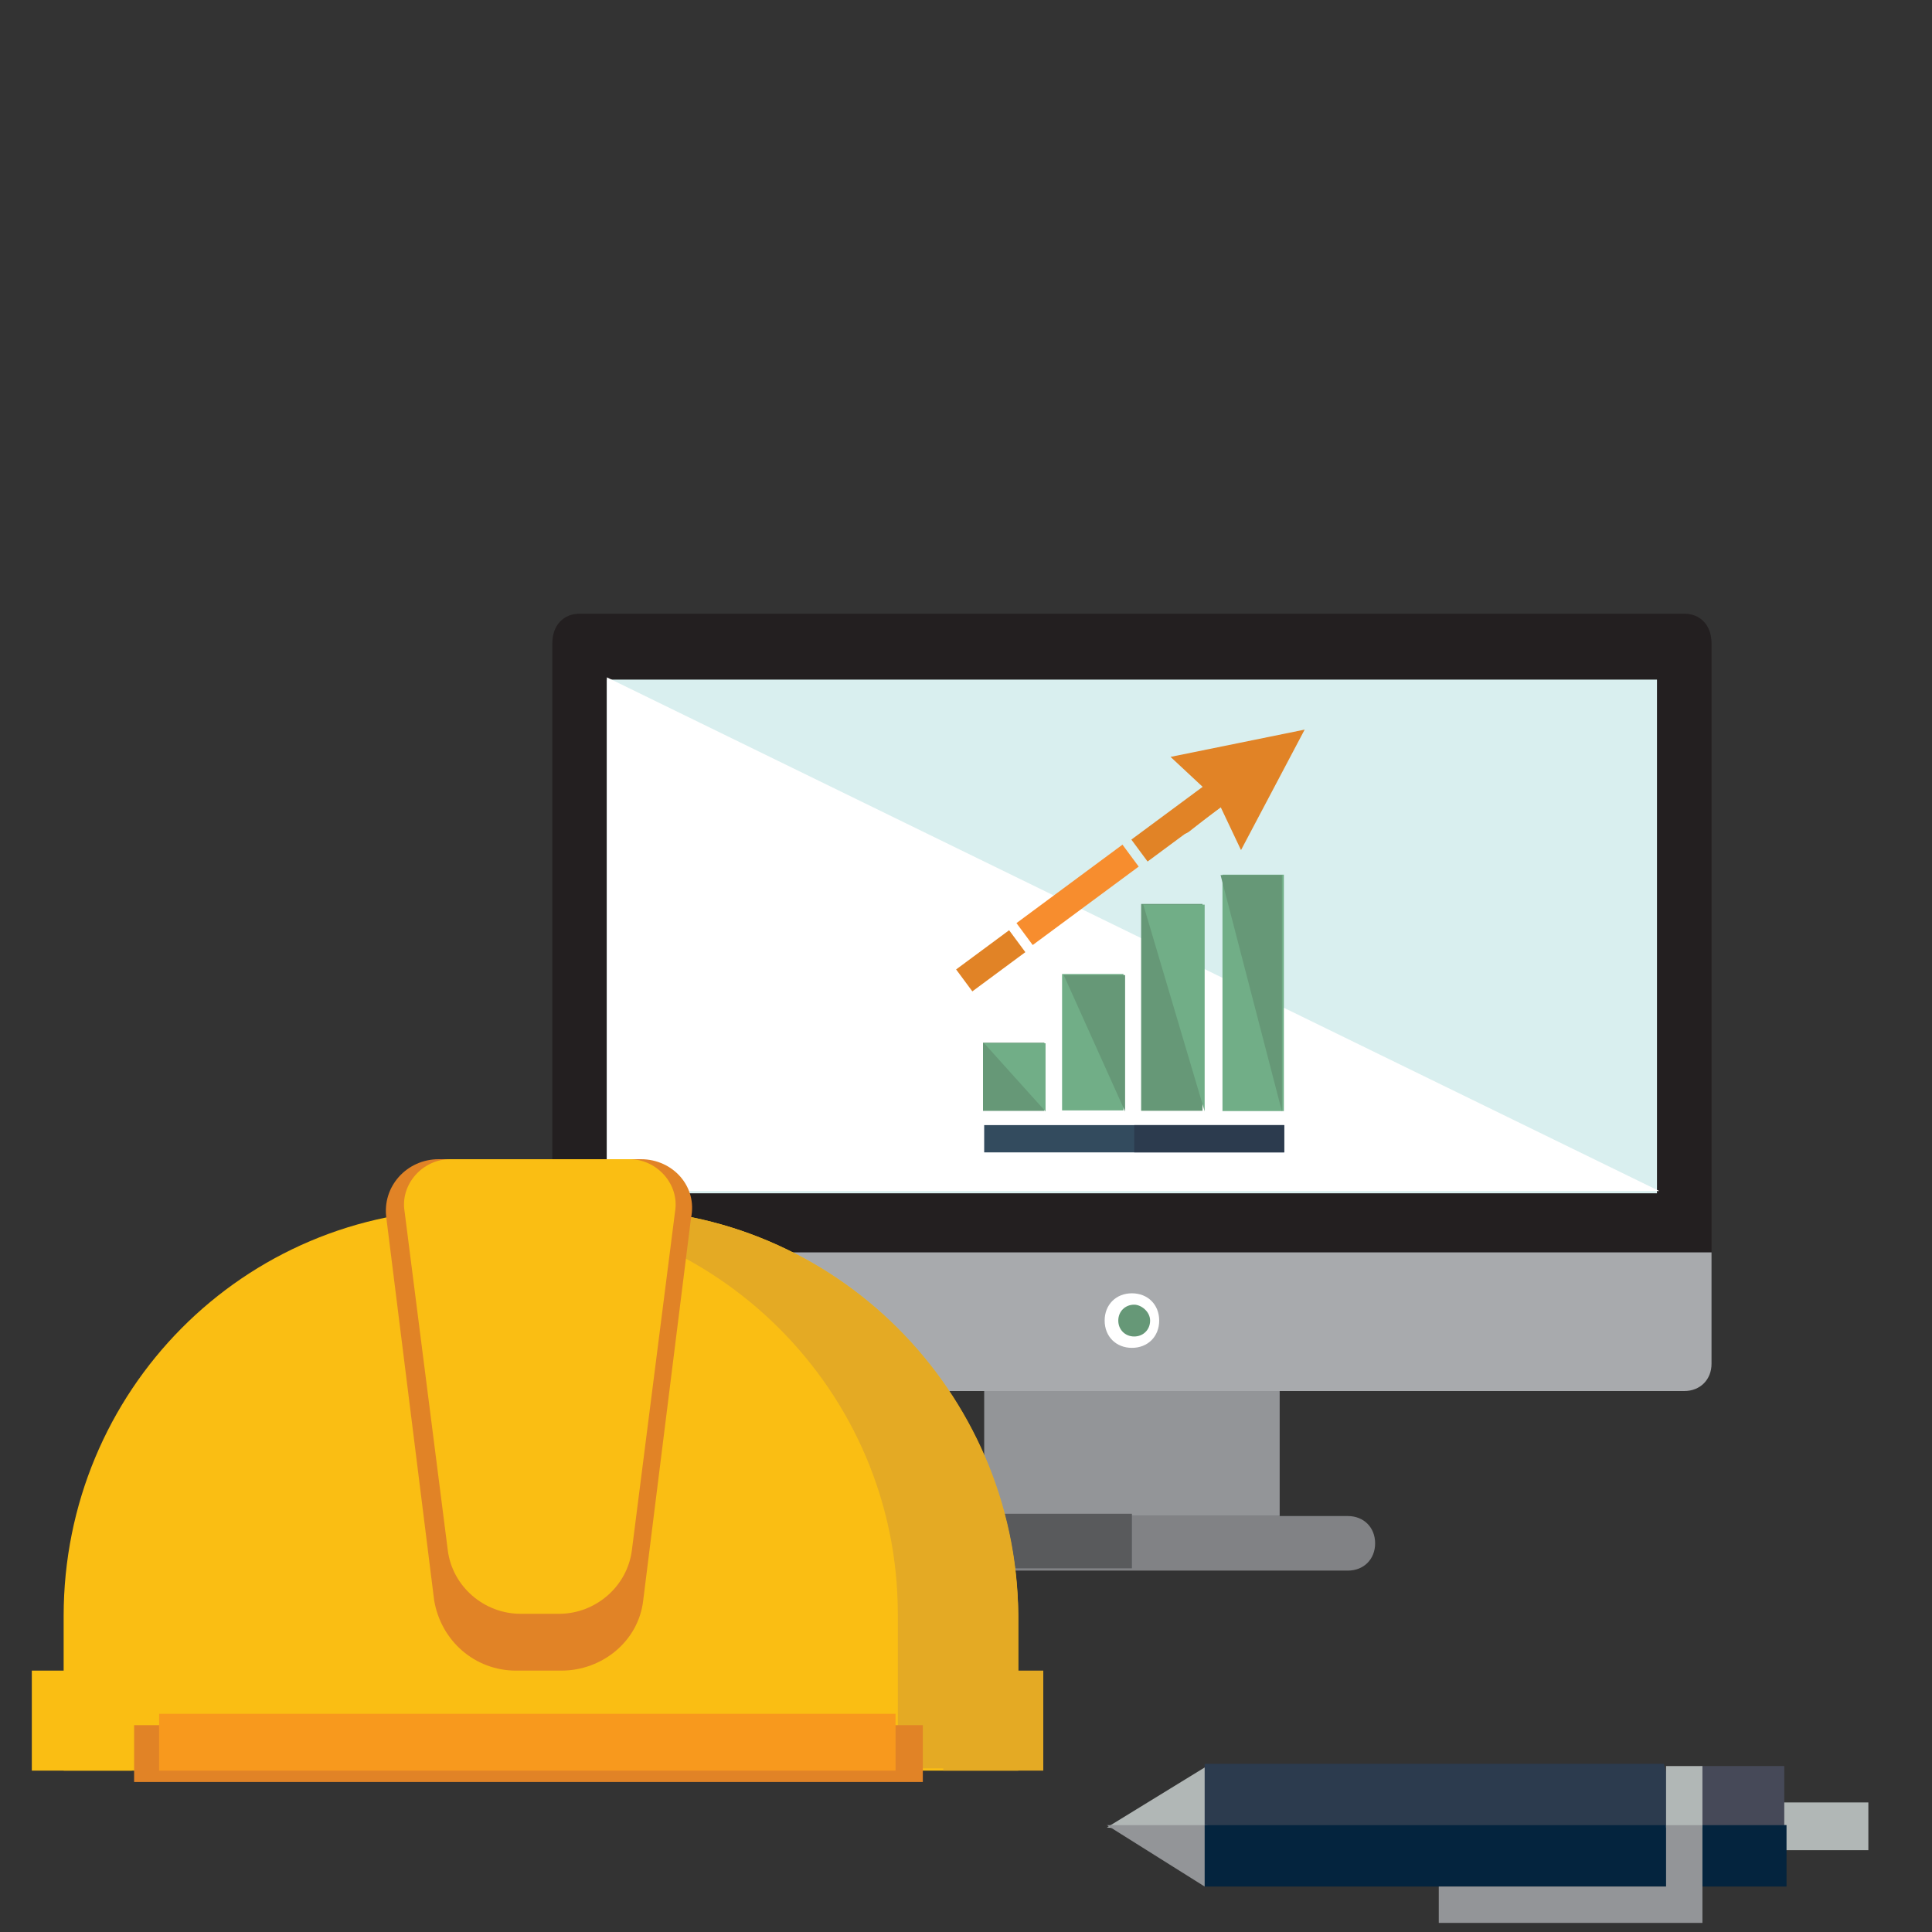 <?xml version="1.0" encoding="utf-8"?>
<!-- Generator: Adobe Illustrator 27.2.0, SVG Export Plug-In . SVG Version: 6.00 Build 0)  -->
<svg version="1.1" id="Layer_1" xmlns="http://www.w3.org/2000/svg" xmlns:xlink="http://www.w3.org/1999/xlink" x="0px" y="0px"
	 viewBox="0 0 85 85" style="enable-background:new 0 0 85 85;" xml:space="preserve">
<rect x="0" y="0" width="85" height="85" fill="#333333" stroke="none"/>
<style type="text/css">
	.st0{fill:#B1B7B6;}
	.st1{fill:#939598;}
	.st2{fill:#2C3B4E;}
	.st3{fill:#464958;}
	.st4{fill:#04243E;}
	.st5{fill:#231F20;}
	.st6{fill:#A8AAAD;}
	.st7{fill:#D9EFEF;}
	.st8{fill:#FFFFFF;}
	.st9{fill:#818285;}
	.st10{fill:#669877;}
	.st11{fill:#595A5C;}
	.st12{fill:#71AE87;}
	.st13{fill:#334B5E;}
	.st14{fill:#E18326;}
	.st15{fill:#F78D2E;}
	.st16{fill:#FABE13;}
	.st17{fill:#E4AA24;}
	.st18{fill:#F8991D;}
</style>
<path class="st0" d="M53.6,80.9l-4.9-0.5l4.4-2.7L53.6,80.9z M53,77.7"/>
<path class="st1" d="M53.6,80.3l-4.9,0L53,83L53.6,80.3z M53,83"/>
<path class="st2" d="M74.3,81.4L53,80.3v-2.7h20.2L74.3,81.4z M73.3,77.7"/>
<path class="st0" d="M77.5,79.3v2.1l4.7,0v-2.1L77.5,79.3z M82.2,79.3"/>
<path class="st3" d="M78.6,80.3l-4.3,1.1l0.5-3.7h3.7V80.3z M78.6,77.7"/>
<path class="st4" d="M73.3,83H53l0-2.7h21.3L73.3,83z M74.3,80.3"/>
<path class="st4" d="M78.6,83l-3.7,0l-1.1-2.7h4.8L78.6,83z M78.6,80.3"/>
<path class="st0" d="M74.9,77.7l0,2.7l-0.8,0.5l-0.8-0.5v-2.7H74.9z M73.3,77.7"/>
<path class="st1" d="M73.3,80.3l0,2.7l-10,0l0,1.6l11.6,0l0-4.3H73.3z M74.9,80.3"/>
<path class="st5" d="M24.3,55.1V28.3c0-0.8,0.5-1.3,1.2-1.3h48.6c0.7,0,1.2,0.5,1.2,1.3v26.8H24.3z M24.3,55.1"/>
<path class="st6" d="M24.3,55.1v4.9c0,0.7,0.5,1.2,1.2,1.2h48.6c0.7,0,1.2-0.5,1.2-1.2v-4.9H24.3z M24.3,55.1"/>
<rect x="26.7" y="29.9" class="st7" width="46.2" height="22.6"/>
<polygon class="st8" points="26.7,29.8 26.7,29.8 73,52.4 26.7,52.4 "/>
<rect x="43.3" y="61.2" class="st1" width="13" height="5.5"/>
<path class="st9" d="M60.5,67.9c0-0.7-0.5-1.2-1.2-1.2h-19c-0.7,0-1.2,0.5-1.2,1.2c0,0.7,0.5,1.2,1.2,1.2h19
	C60,69.1,60.5,68.6,60.5,67.9L60.5,67.9z M60.5,67.9"/>
<path class="st8" d="M51,58.1c0,0.7-0.5,1.2-1.2,1.2c-0.7,0-1.2-0.5-1.2-1.2s0.5-1.2,1.2-1.2C50.5,56.9,51,57.4,51,58.1L51,58.1z
	 M51,58.1"/>
<path class="st10" d="M50.6,58.1c0,0.4-0.3,0.7-0.7,0.7c-0.4,0-0.7-0.3-0.7-0.7s0.3-0.7,0.7-0.7C50.2,57.4,50.6,57.7,50.6,58.1
	L50.6,58.1z M50.6,58.1"/>
<path class="st11" d="M40.3,66.6c-0.7,0-1.2,0.5-1.2,1.2c0,0.7,0.5,1.2,1.2,1.2h9.5v-2.4H40.3z"/>
<g>
	
		<rect x="53.7" y="38.5" transform="matrix(-1 -3.306123e-11 3.306123e-11 -1 110.184 87.382)" class="st12" width="2.7" height="10.4"/>
	
		<rect x="50.3" y="39.8" transform="matrix(-1 -4.115831e-11 4.115831e-11 -1 103.205 88.67)" class="st10" width="2.7" height="9.1"/>
	
		<rect x="46.8" y="42.9" transform="matrix(-1 -3.913415e-11 3.913415e-11 -1 96.227 91.753)" class="st12" width="2.7" height="6"/>
	
		<rect x="43.3" y="45.9" transform="matrix(-1 -3.913415e-11 3.913415e-11 -1 89.248 94.774)" class="st10" width="2.7" height="3"/>
	<polygon class="st12" points="43.3,45.9 46,48.9 46,45.9 	"/>
	<polygon class="st10" points="46.8,42.9 49.5,42.9 49.5,48.9 	"/>
	<polygon class="st12" points="50.3,39.8 53,39.8 53,48.9 	"/>
	<polygon class="st10" points="53.7,38.5 56.4,38.5 56.4,48.9 	"/>
	<rect x="43.3" y="49.5" class="st13" width="13.2" height="1.2"/>
	<rect x="49.9" y="49.5" class="st2" width="6.6" height="1.2"/>
	<g>
		<g>
			<path class="st14" d="M53.7,35.5l0.9,1.9l2.8-5.3l-5.9,1.2l1.5,1.4l-1.4,1c-0.2,0.2-0.3,0.5-0.1,0.8c0.2,0.2,0.5,0.3,0.8,0.1
				L53.7,35.5z M53.7,35.5"/>
		</g>
		<rect x="51.9" y="32.8" transform="matrix(0.595 0.804 -0.804 0.595 49.929 -27.756)" class="st14" width="1.2" height="5.8"/>
	</g>
	<rect x="46.8" y="36.5" transform="matrix(0.595 0.804 -0.804 0.595 50.884 -22.183)" class="st15" width="1.2" height="5.8"/>
	<rect x="43" y="40.8" transform="matrix(0.595 0.804 -0.804 0.595 51.615 -17.922)" class="st14" width="1.2" height="2.9"/>
</g>
<g>
	<path class="st4" d="M2.5,76"/>
	<ellipse class="st4" cx="23.8" cy="61.9" rx="12.2" ry="7"/>
	<path class="st4" d="M35.9,63.3c0,0-0.8,12.3-21,12.3c0,0,11.5-12.3-3.3-12.3C-3.2,63.3,35.9,63.3,35.9,63.3z"/>
	<g>
		<path class="st16" d="M26.9,53.2l-6.3,0c-9.9,0-17.8,8-17.8,17.9l0,6.8l42,0l0-6.8C44.7,61.2,36.7,53.2,26.9,53.2z"/>
		<path class="st17" d="M26.9,53.2l-5.3,0c9.9,0,17.9,8,17.9,17.8l0,6.8l5.3,0l0-6.8C44.7,61.2,36.7,53.2,26.9,53.2z"/>
		<path class="st14" d="M28.2,51l-8.9,0c-1.4,0-2.5,1.2-2.3,2.6l2.1,16.8c0.3,1.8,1.8,3.1,3.6,3.1l2,0c1.8,0,3.4-1.3,3.6-3.1
			l2.1-16.8C30.7,52.2,29.6,51,28.2,51z"/>
		<path class="st16" d="M27.7,51l-7.9,0c-1.2,0-2.2,1.1-2,2.3l1.9,14.9c0.2,1.6,1.6,2.8,3.2,2.8l1.7,0c1.6,0,3-1.2,3.2-2.8l1.9-14.9
			C29.9,52.1,28.9,51,27.7,51z"/>
		<rect x="5.9" y="75.9" class="st14" width="34.7" height="2.5"/>
		<rect x="7" y="75.4" class="st18" width="32.4" height="2.5"/>
	</g>
	<rect x="1.4" y="73.5" class="st16" width="4.4" height="4.4"/>
	<rect x="41.5" y="73.5" class="st17" width="4.4" height="4.4"/>
</g>
</svg>
